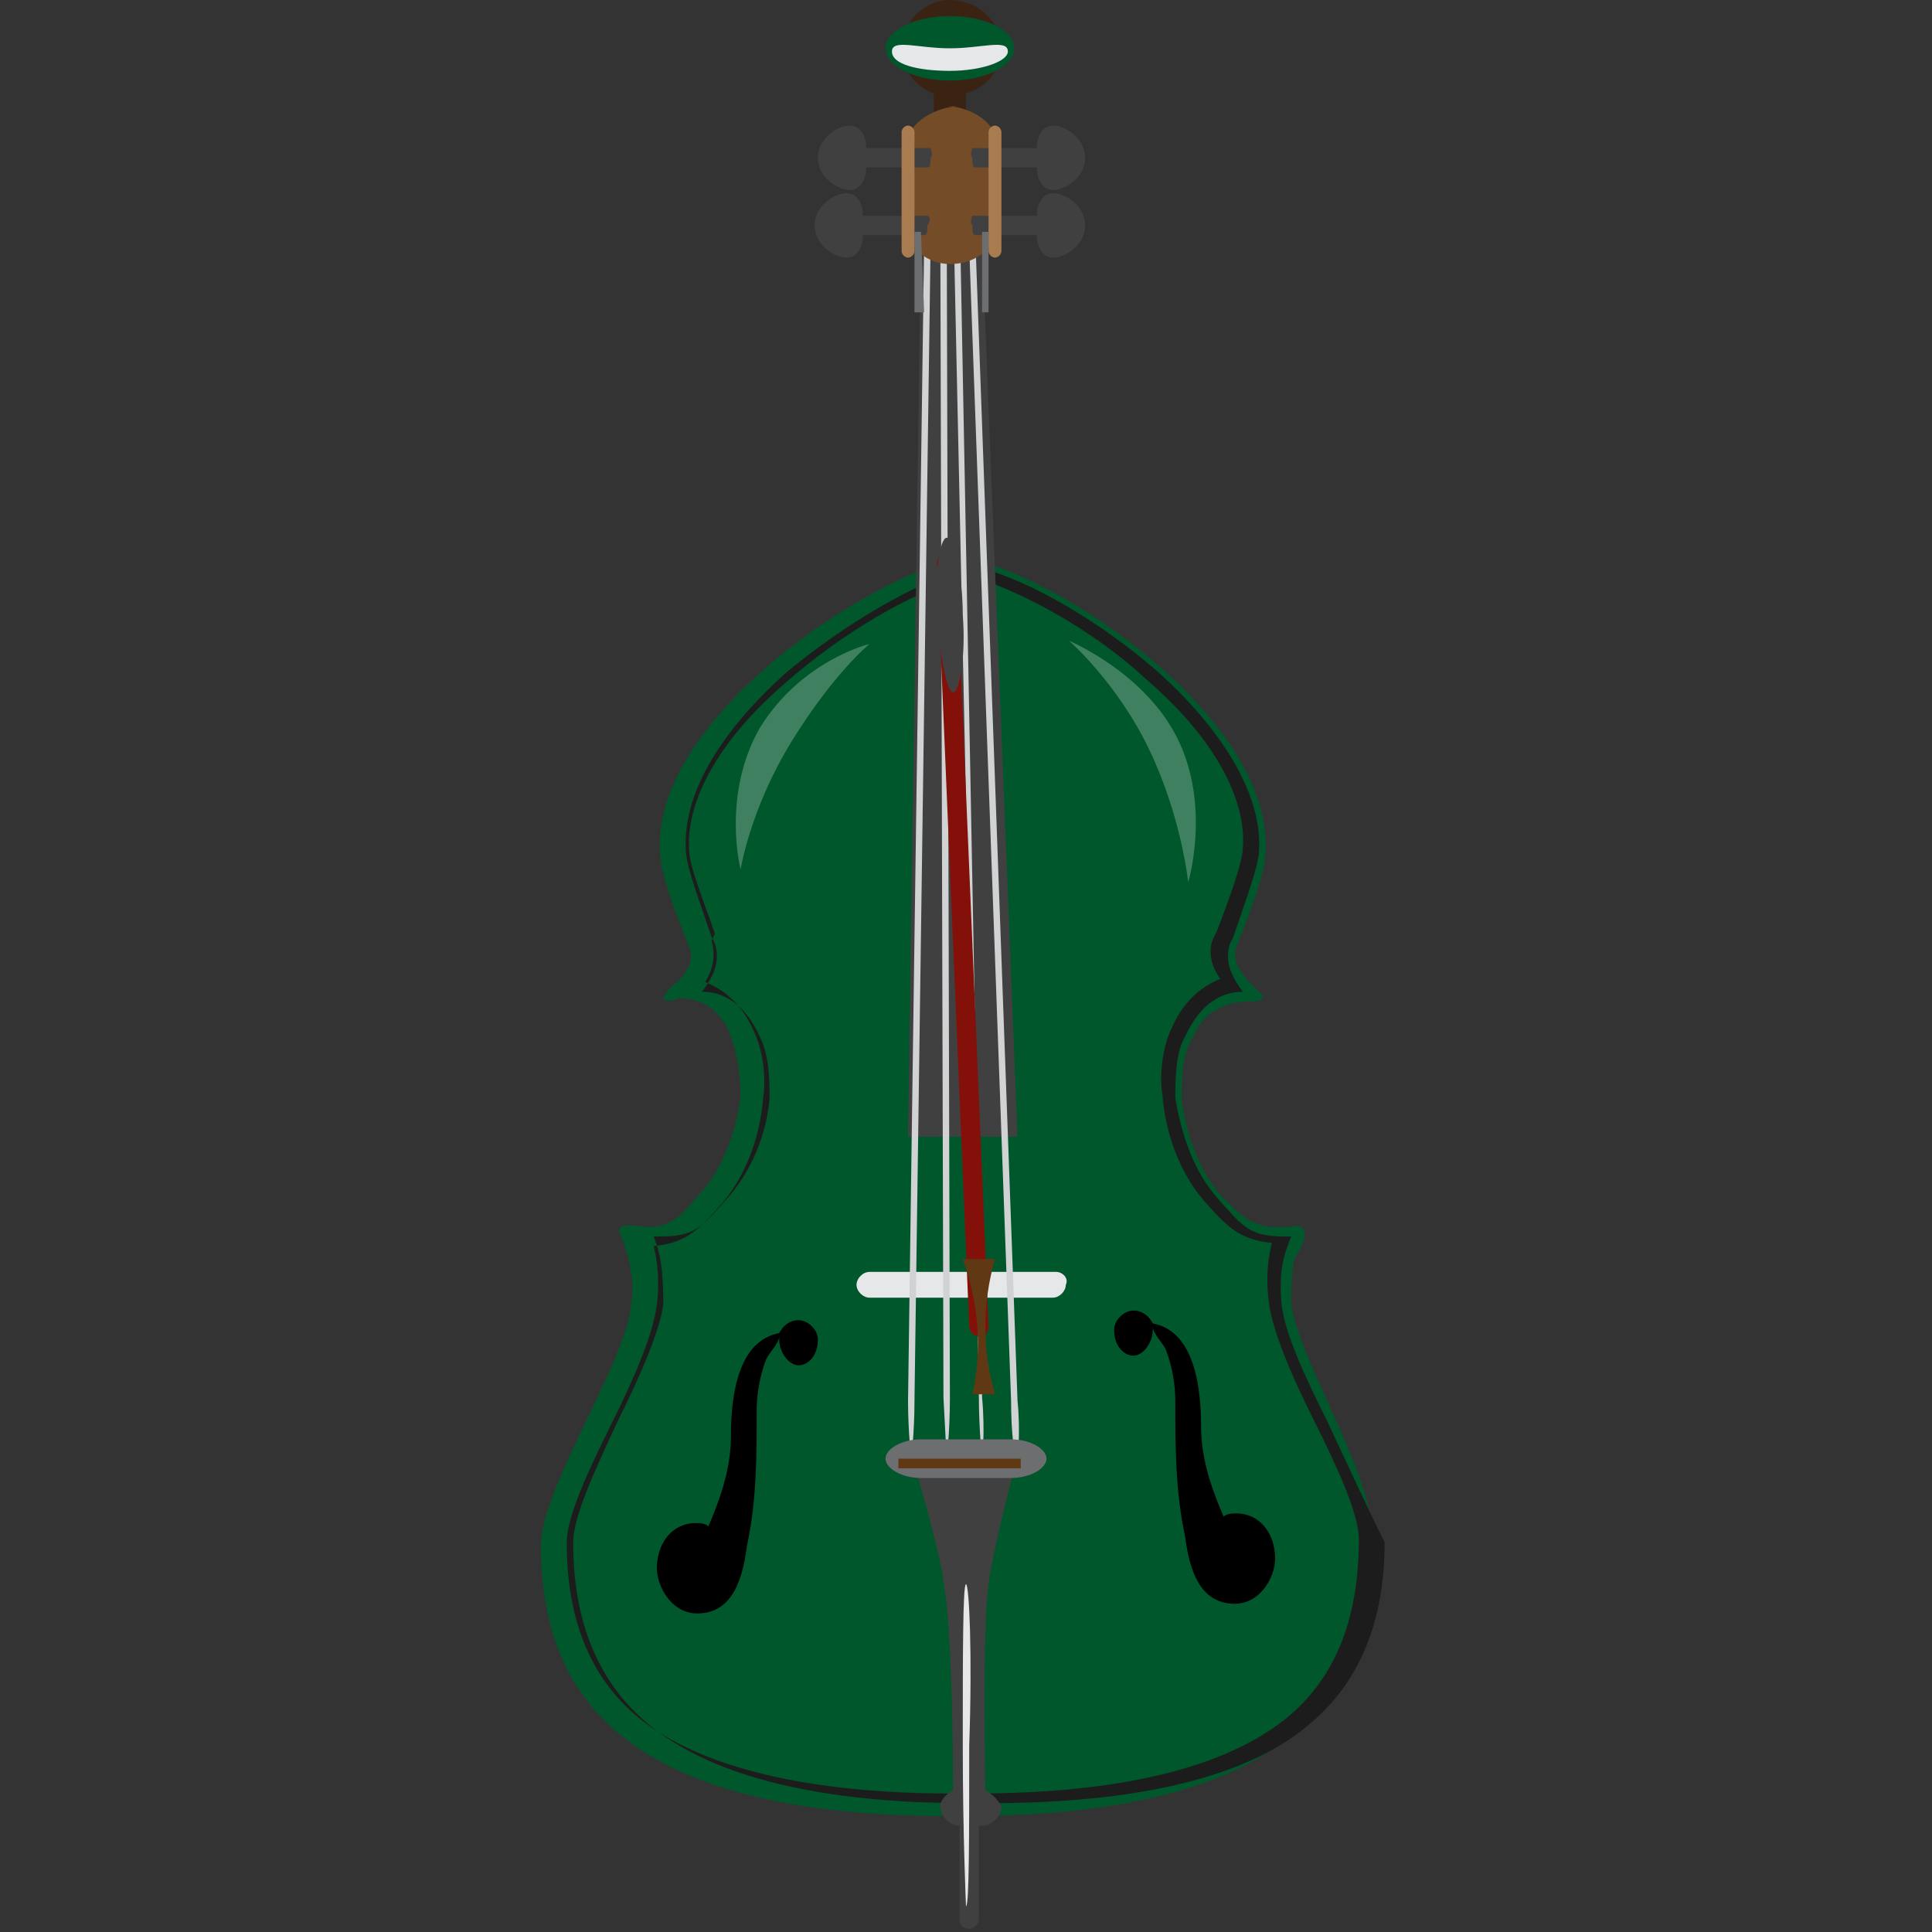 <svg enable-background="new 0 0 60 60" height="60" viewBox="0 0 60 60" width="60" xmlns="http://www.w3.org/2000/svg"><rect x="0" y="0" width="60" height="60" fill="#333333" stroke="none"/><path d="m40.1 40.5c0-.5 0-1 .1-1.4.1-.2.4-.6.3-.9-.1-.2-.3-.1-.5-.1s-.4 0-.6 0c-.7-.1-1.1-.6-1.5-1-.7-.8-1.1-2-1.2-3 0-.5 0-1.3.3-1.8.2-.4.4-.8.9-1 .2-.1.5-.2.8-.2s.6 0 .5-.2c-.4-.4-1-.9-.8-1.5.4-1 .9-2.3.9-2.9.3-3.9-5.8-8.3-9-9.1-.1 0-.1 0-.2 0 0 0-.1 0-.2 0-.1 0-.1 0-.2 0 0 0-.1 0-.2 0-3.2.9-9.3 5.2-9 9.1 0 .6.5 1.9.9 2.9.2.4-.1.9-.5 1.2-.1.1-.3.3-.3.4s.3.1.5 0c.9 0 1.4.6 1.6 1.2.2.5.3 1.3.3 1.8-.1 1-.5 2.2-1.2 3-.3.3-.6.8-1.1 1-.2.1-.4.1-.6.1s-.6-.1-.8 0 .1.4.1.6c.2.6.3 1.2.2 1.8-.1 1.7-2.8 5.7-2.8 7.5 0 4.6 2.5 8.4 12.7 8.4h.2.2c10.2 0 12.7-3.8 12.7-8.4.3-1.8-2.3-5.8-2.5-7.5z" fill="#00572c"/><path d="m41.2 44.1c-.7-1.4-1.3-2.7-1.4-3.6-.1-1.1.1-1.6.3-2.1-.1 0-.1 0-.2 0-1.1 0-1.3-.3-2.1-1.2-.7-.8-1.1-1.9-1.3-3.1 0-.5 0-1.4.3-1.9.5-1.1 1.2-1.4 1.8-1.4-.3-.4-.6-.9-.4-1.5l.1-.2c.3-.9.8-2.2.8-2.7.1-1.6-1-3.6-3.1-5.5-1.7-1.5-4-2.9-5.7-3.3h-.1-.1c-1.7.5-3.9 1.8-5.7 3.3-2.1 1.9-3.2 3.8-3.1 5.5 0 .5.5 1.8.8 2.7l.1.2c.2.6-.1 1.1-.4 1.5.6 0 1.3.3 1.8 1.4.3.6.3 1.4.3 1.9-.1 1.2-.6 2.3-1.3 3.1-.8.9-1 1.2-2.1 1.2-.1 0-.1 0-.2 0 .2.5.3 1 .3 2.1-.1.8-.7 2.2-1.4 3.6-.7 1.5-1.4 3-1.4 3.8 0 2.5.8 4.4 2.4 5.7 2 1.6 5.3 2.4 9.9 2.4h.2.1.1.2c4.6 0 8-.8 9.9-2.4 1.6-1.3 2.4-3.2 2.4-5.7-.4-.8-1.1-2.3-1.8-3.8zm-1.3 9.3c-1.9 1.5-5.1 2.3-9.7 2.3-.1 0-.1 0-.2 0h-.1-.1c-.1 0-.1 0-.2 0-4.5 0-7.8-.8-9.7-2.3-1.5-1.2-2.3-3-2.3-5.5 0-.8.7-2.3 1.4-3.7s1.3-2.8 1.4-3.7c.1-.8 0-1.4-.1-1.8 1-.1 1.4-.5 2.1-1.3s1.2-2 1.3-3.3c.1-.6 0-1.5-.3-2.1-.4-.9-1-1.3-1.5-1.5.3-.5.3-.9.2-1.3l.1-.2c-.3-.9-.8-2.1-.8-2.6-.1-1.5.9-3.4 3-5.2 1.7-1.5 3.9-2.8 5.4-3.2h.2l.2-.1c1.6.5 3.8 1.7 5.4 3.2 2.1 1.8 3.1 3.7 3 5.2 0 .5-.5 1.8-.8 2.6l-.1.2c-.2.4-.1.9.2 1.3-.5.2-1.1.6-1.5 1.5-.3.6-.4 1.5-.3 2.1.1 1.3.6 2.5 1.3 3.3s1.1 1.2 2.1 1.3c-.1.4-.2 1-.1 1.8.1.9.7 2.3 1.4 3.7s1.4 2.9 1.4 3.7c0 2.6-.8 4.4-2.3 5.6z" fill="#1c1c1c"/><path d="m35.2 40.7c.3 0 .5.2.6.4.5.1 1.5.5 1.5 3.2 0 1.1.4 2.1.7 2.8.1-.1.3-.1.4-.1.7 0 1.2.6 1.2 1.4 0 .6-.5 1.5-1.4 1.4-1.1-.1-1.3-1.4-1.4-2.1-.3-1.4-.3-2.8-.3-4.2 0-.5-.1-1.1-.3-1.6-.1-.2-.4-.5-.4-.7v.1c0 .4-.3.8-.6.8s-.6-.3-.6-.8c0-.3.3-.6.6-.6z"/><path d="m36.6 23c-1-2.1-3.4-3.1-3.4-3.1s1.5 1.3 2.5 3.4 1.2 4.1 1.2 4.1.7-2.3-.3-4.4z" fill="#fcfcfc" opacity=".25"/><path d="m32.8 39.5h-5.8c-.2 0-.4.2-.4.4s.2.4.4.4h5.7c.2 0 .4-.2.4-.4.1-.2-.1-.4-.3-.4z" fill="#e6e7e8"/><path d="m24.8 41c-.3 0-.5.2-.6.4-.5.1-1.5.5-1.5 3.2 0 1.1-.4 2.1-.7 2.8-.1-.1-.3-.1-.4-.1-.7 0-1.2.6-1.2 1.4 0 .6.5 1.5 1.4 1.4 1.1-.1 1.3-1.4 1.4-2.1.3-1.4.3-2.8.3-4.2 0-.5.1-1.1.3-1.6.1-.2.4-.5.4-.7v.1c0 .4.3.8.6.8s.6-.3.6-.8c0-.3-.3-.6-.6-.6z"/><path d="m28.6 7.6-.4 27.7h3.4l-1.1-27.7z" fill="#404041"/><path d="m30.1 7.7 1.3 35.8c0 1 .1 1.8.2 1.8 0 0 .1-.8 0-1.8l-1.3-35.8c0-1-.1-1.8-.2-1.8 0-.1 0 .8 0 1.8z" fill="#d0d2d3"/><path d="m28.9 7.6-.5 35.9c0 1-.1 1.8-.1 1.8s-.1-.8-.1-1.8l.5-35.9c0-1 .1-1.8.1-1.8.1 0 .1.9.1 1.8z" fill="#d0d2d3"/><path d="m29.6 6.3.8 37.1c0 1 .1 1.9.1 1.9s.1-.8 0-1.9l-.7-37.1c0-1-.1-1.9-.1-1.9-.1 0-.1.8-.1 1.9z" fill="#d0d2d3"/><path d="m29.4 45.3s.1-.8.1-1.9l-.1-37.1c0-1 0-1.9-.1-1.9 0 0-.1.8-.1 1.9l.1 37.1z" fill="#d0d2d3"/><path d="m30.6 55.6c0-.3-.1-4.9.1-6.4.1-.9.8-3.6.8-3.6s-1.2-.3-1.5-.3c-.4 0-1.6.2-1.6.2s.8 2.7.9 3.6c.3 1.6.3 6.4.3 6.5-.2.1-.4.3-.4.5 0 .3.3.6.6.6v2.9c0 .2.1.3.3.3.1 0 .3-.1.3-.3v-2.9h.1c.3 0 .6-.3.6-.6-.1-.2-.3-.4-.5-.5z" fill="#404041"/><path d="m31.4 44.7h-2.8c-.6 0-1.1.3-1.1.6s.5.6 1.1.6h2.8c.6 0 1.1-.3 1.1-.6s-.5-.6-1.1-.6z" fill="#6d6e70"/><path d="m27.9 45.3h3.8v.3h-3.8z" fill="#603813"/><path d="m30 49.2c-.1 0-.1 2.2-.1 5s.1 5 .1 5c.1 0 .1-2.2.1-5 .1-2.8 0-5-.1-5z" fill="#e6e7e8"/><path d="m23.6 22.6c-1.2 2.1-.6 4.4-.6 4.4s.3-1.9 1.6-4 2.4-3 2.4-3-2.1.5-3.4 2.6z" fill="#fcfcfc" opacity=".25"/><path d="m31.1 1.5c0-.8-.7-1.5-1.6-1.5-.8 0-1.5.7-1.5 1.5 0 .6.4 1.2 1 1.4v1.1h1v-1.1c.7-.2 1.1-.8 1.1-1.4z" fill="#3b2314"/><path d="m29.4 3.3h.4c-.7 0-1.6.5-1.6 1.1v2.7c0 .6.6 1.1 1.3 1.1.7 0 1.4-.4 1.4-1.1v-2.8c0-.5-.8-1-1.5-1z" fill="#754c28"/><ellipse cx="29.5" cy="1.5" fill="#00572c" rx="2" ry="1"/><g fill="#404041"><path d="m28.9 4.6h-2c0-.4-.2-.7-.5-.7-.4 0-1 .4-1 1s.6 1 1 1c.3 0 .5-.3.5-.7h1.9c.1 0 .1-.1.1-.3.1-.1 0-.3 0-.3z"/><path d="m28.8 6.7h-2c0-.4-.2-.7-.5-.7-.4 0-1 .4-1 1s.6 1 1 1c.3 0 .5-.3.5-.7h1.9c.1 0 .1-.1.1-.3.1-.1.1-.3 0-.3z"/><path d="m30.2 4.6h2c0-.4.2-.7.5-.7.4 0 1 .4 1 1s-.6 1-1 1c-.3 0-.5-.3-.5-.7h-1.9c-.1 0-.1-.1-.1-.3-.1-.1 0-.3 0-.3z"/><path d="m30.2 6.7h2c0-.4.2-.7.5-.7.4 0 1 .4 1 1s-.6 1-1 1c-.3 0-.5-.3-.5-.7h-1.9c-.1 0-.1-.1-.1-.3-.1-.1 0-.3 0-.3z"/></g><path d="m30.9 3.9c-.1 0-.2.1-.2.2v3.7c0 .1.1.2.2.2s.2-.1.2-.2v-3.7c0-.1-.1-.2-.2-.2z" fill="#a87c4f"/><path d="m28.2 3.9c-.1 0-.2.1-.2.2v3.7c0 .1.1.2.2.2s.2-.1.2-.2v-3.7c0-.1-.1-.2-.2-.2z" fill="#a87c4f"/><path d="m29.5 1.5c-1 0-1.8-.3-1.8.1s.8.6 1.8.6 1.8-.3 1.8-.6c0-.4-.8-.1-1.8-.1z" fill="#e6e7e8"/><path d="m28.4 7.2v2.5h.3l-.1-2.5z" fill="#6d6e70"/><path d="m30.5 7.2h.2v2.5h-.2z" fill="#6d6e70"/><path d="m29.4 17.2c-.2 0-.3.1-.3.3l1 23.7c0 .1.1.3.3.3s.3-.1.3-.3l-1-23.7c0-.1-.1-.3-.3-.3z" fill="#84100a"/><path d="m29.9 39.1c.5 1.4.6 2.8.3 4.2h.7c-.4-1.4-.4-2.8 0-4.2-.3 0-.7 0-1 0z" fill="#603813"/><path d="m29.4 16.7c-.2 0-.4 1.1-.3 2.4s.3 2.4.5 2.4.4-1.1.3-2.4c0-1.3-.3-2.4-.5-2.4z" fill="#404041"/></svg>